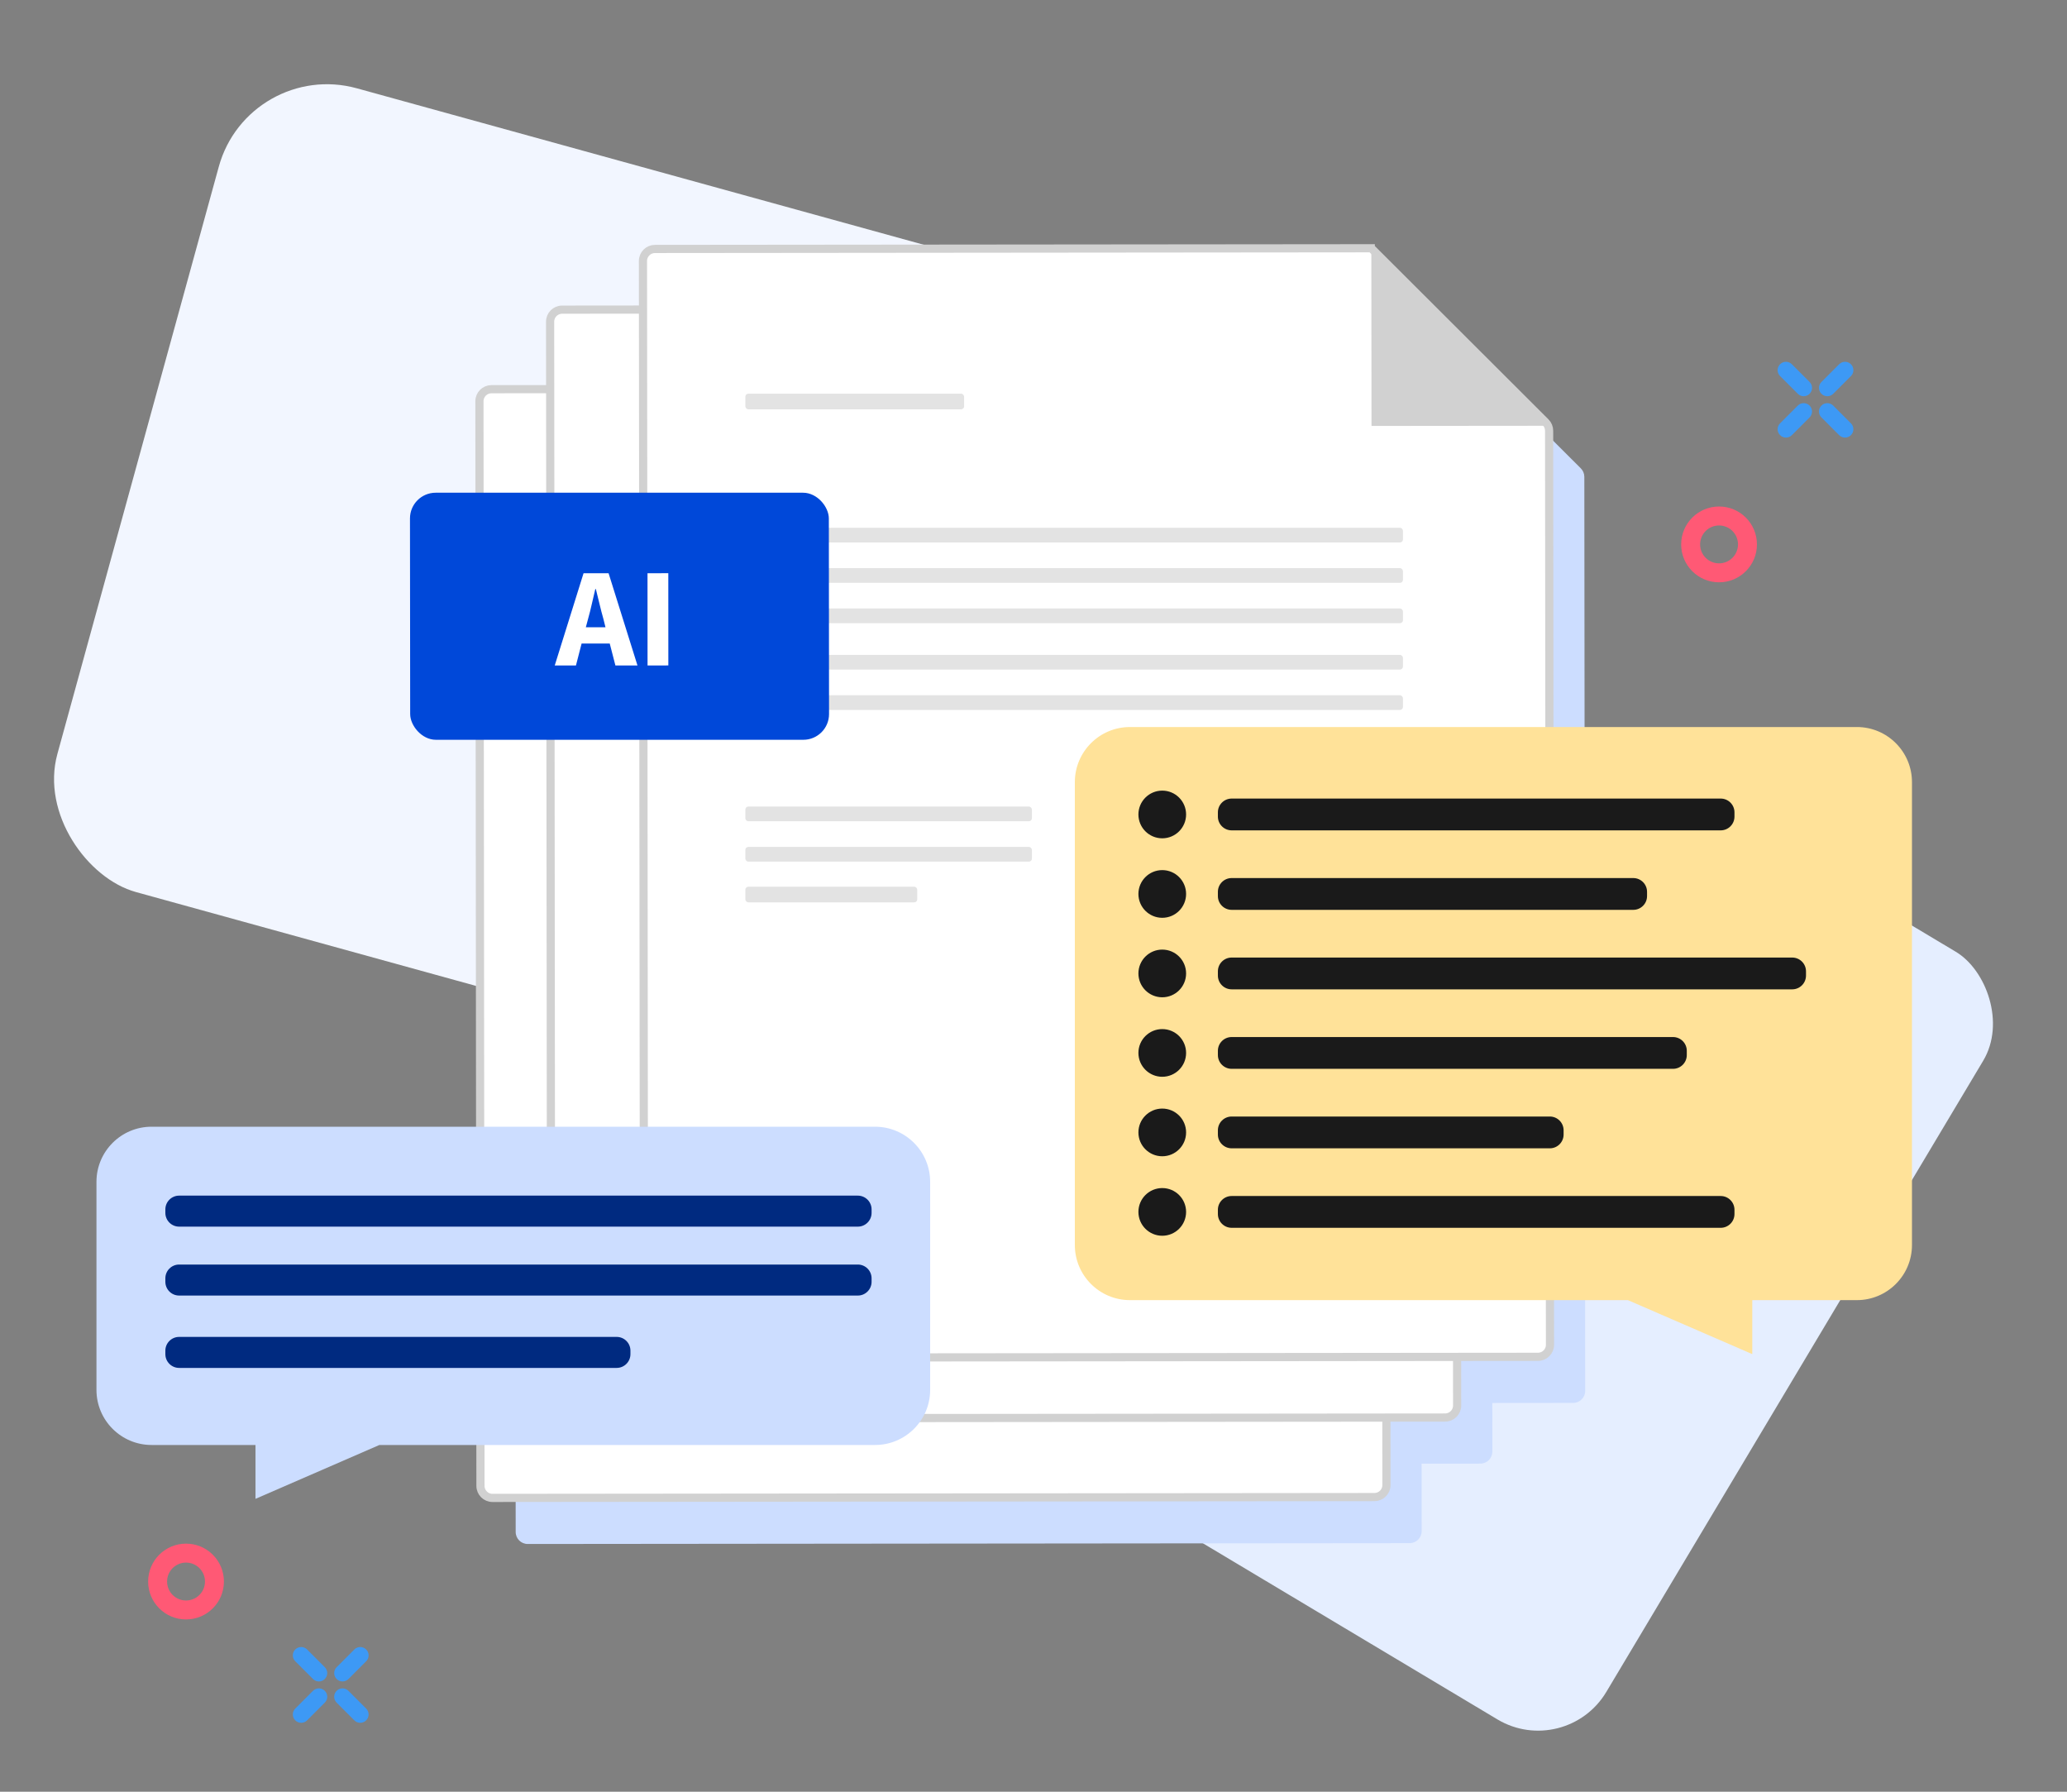 <?xml version="1.0" encoding="UTF-8"?> <svg xmlns="http://www.w3.org/2000/svg" width="600" height="520" viewBox="0 0 600 520" fill="none"><rect x="0" y="0" width="600" height="520" fill="#808080" stroke="none"/><rect width="259.358" height="259.358" rx="23.055" transform="matrix(-0.513 0.859 0.858 0.513 364.969 155)" fill="#E5EEFF"></rect><rect width="241.978" height="240.878" rx="32.606" transform="matrix(0.265 -0.964 -0.964 -0.266 240.23 314.295)" fill="#F2F6FF"></rect><path fill-rule="evenodd" clip-rule="evenodd" d="M433.181 407.177L433.195 421.282C433.196 423.21 431.635 424.774 429.707 424.776L412.66 424.792L412.679 444.365C412.681 446.293 411.12 447.857 409.192 447.859L153.183 448.103C151.256 448.105 149.692 446.544 149.69 444.616L149.39 129.822C149.388 127.894 150.949 126.33 152.877 126.328L169.924 126.312L169.905 106.738C169.903 104.811 171.465 103.247 173.392 103.245L196.87 103.222L196.857 89.117C196.855 87.189 198.416 85.625 200.344 85.623L408.276 85.425L458.869 135.921C459.524 136.575 459.893 137.463 459.893 138.388L460.146 403.661C460.148 405.588 458.587 407.152 456.659 407.154L433.181 407.177Z" fill="#CCDDFF"></path><path d="M139.467 431.242L139.167 116.447C139.166 114.52 140.727 112.956 142.654 112.954L350.587 112.756L401.179 163.252C401.834 163.906 402.203 164.793 402.204 165.719L402.457 430.991C402.458 432.919 400.897 434.483 398.969 434.485L142.961 434.729C141.033 434.731 139.469 433.169 139.467 431.242Z" fill="white"></path><path d="M351.618 112.755L350.587 112.756M350.587 112.756L142.654 112.954C140.727 112.956 139.166 114.52 139.167 116.447L139.467 431.242C139.469 433.169 141.033 434.731 142.961 434.729L398.97 434.485C400.897 434.483 402.458 432.919 402.457 430.991L402.204 165.719C402.203 164.793 401.834 163.906 401.179 163.252L350.587 112.756Z" stroke="#D1D1D1" stroke-width="2.372"></path><path d="M159.983 408.158L159.683 93.364C159.681 91.436 161.242 89.872 163.17 89.87L371.102 89.671L421.695 140.168C422.35 140.822 422.719 141.709 422.719 142.635L422.972 407.907C422.974 409.835 421.413 411.399 419.485 411.401L163.477 411.645C161.549 411.647 159.985 410.085 159.983 408.158Z" fill="white"></path><path d="M372.134 89.671L371.102 89.671M371.102 89.671L163.17 89.87C161.242 89.872 159.681 91.436 159.683 93.364L159.983 408.158C159.985 410.085 161.549 411.647 163.477 411.645L419.485 411.401C421.413 411.399 422.974 409.835 422.972 407.907L422.719 142.635C422.719 141.709 422.35 140.822 421.695 140.168L371.102 89.671Z" stroke="#D1D1D1" stroke-width="2.372"></path><path d="M186.936 390.537L186.636 75.742C186.634 73.815 188.196 72.251 190.123 72.249L398.055 72.05L448.648 122.546C449.303 123.2 449.672 124.088 449.673 125.014L449.925 390.286C449.927 392.214 448.366 393.778 446.438 393.78L190.43 394.024C188.502 394.025 186.938 392.464 186.936 390.537Z" fill="white"></path><path d="M399.087 72.049L398.056 72.05M398.056 72.05L190.123 72.249C188.196 72.251 186.634 73.815 186.636 75.742L186.936 390.537C186.938 392.464 188.502 394.025 190.43 394.024L446.438 393.78C448.366 393.778 449.927 392.214 449.925 390.286L449.673 125.014C449.672 124.088 449.303 123.2 448.648 122.546L398.056 72.05Z" stroke="#D1D1D1" stroke-width="2.372"></path><rect opacity="0.6" x="216.355" y="176.6" width="190.885" height="4.266" rx="0.868" fill="#D1D1D1"></rect><rect opacity="0.6" x="216.355" y="201.779" width="190.885" height="4.266" rx="0.868" fill="#D1D1D1"></rect><rect opacity="0.6" x="216.355" y="164.887" width="190.885" height="4.266" rx="0.868" fill="#D1D1D1"></rect><rect opacity="0.6" x="216.355" y="190.062" width="190.885" height="4.266" rx="0.868" fill="#D1D1D1"></rect><rect opacity="0.6" x="216.355" y="153.172" width="190.885" height="4.266" rx="0.868" fill="#D1D1D1"></rect><rect opacity="0.6" x="216.355" y="114.26" width="63.503" height="4.536" rx="0.868" fill="#D1D1D1"></rect><rect opacity="0.6" x="216.355" y="234.084" width="83.179" height="4.266" rx="0.868" fill="#D1D1D1"></rect><rect opacity="0.6" x="216.355" y="245.797" width="83.179" height="4.266" rx="0.868" fill="#D1D1D1"></rect><rect opacity="0.6" x="216.355" y="257.344" width="49.895" height="4.536" rx="0.868" fill="#D1D1D1"></rect><path d="M398.116 123.619L398.066 72.053L449.682 123.57L398.116 123.619Z" fill="#D1D1D1"></path><rect width="121.584" height="71.702" rx="7.465" transform="matrix(1 0 0.001 1 119 143)" fill="#0048D9"></rect><path d="M170.709 179.588L170.053 182.052L175.76 182.05L175.143 179.587C174.759 178.246 174.389 176.822 174.033 175.317C173.676 173.812 173.32 172.361 172.964 170.966L172.799 170.966C172.471 172.389 172.13 173.853 171.775 175.359C171.447 176.837 171.091 178.247 170.709 179.588ZM161.025 193.141L169.39 166.369L176.657 166.366L185.043 193.131L178.638 193.134L176.993 186.771L168.823 186.774L167.183 193.138L161.025 193.141ZM187.968 193.13L187.957 166.361L193.993 166.359L194.003 193.128L187.968 193.13Z" fill="white"></path><path d="M28 343C28 334.163 35.163 327 44 327H254C262.837 327 270 334.163 270 343V403.368C270 412.205 262.837 419.368 254 419.368H110.124L74.165 435V419.368H44C35.163 419.368 28 412.205 28 403.368V343Z" fill="#CCDDFF"></path><path d="M555 227C555 218.163 547.837 211 539 211H328C319.163 211 312 218.163 312 227V361.328C312 370.165 319.163 377.328 328 377.328H472.536L508.645 393V377.328H539C547.837 377.328 555 370.165 555 361.328V227Z" fill="#FFE299"></path><path fill-rule="evenodd" clip-rule="evenodd" d="M48 351C48 348.791 49.791 347 52 347H249C251.209 347 253 348.791 253 351V352C253 354.209 251.209 356 249 356H52C49.791 356 48 354.209 48 352V351ZM48 371C48 368.791 49.791 367 52 367H249C251.209 367 253 368.791 253 371V372C253 374.209 251.209 376 249 376H52C49.791 376 48 374.209 48 372V371ZM52 388C49.791 388 48 389.791 48 392V393C48 395.209 49.791 397 52 397H179C181.209 397 183 395.209 183 393V392C183 389.791 181.209 388 179 388H52Z" fill="#002A80"></path><path fill-rule="evenodd" clip-rule="evenodd" d="M337.374 243.297C341.196 243.297 344.295 240.198 344.295 236.376C344.295 232.554 341.196 229.455 337.374 229.455C333.552 229.455 330.453 232.554 330.453 236.376C330.453 240.198 333.552 243.297 337.374 243.297ZM337.374 266.367C341.196 266.367 344.295 263.268 344.295 259.446C344.295 255.624 341.196 252.525 337.374 252.525C333.552 252.525 330.453 255.624 330.453 259.446C330.453 263.268 333.552 266.367 337.374 266.367ZM344.295 282.515C344.295 286.337 341.196 289.436 337.374 289.436C333.552 289.436 330.453 286.337 330.453 282.515C330.453 278.693 333.552 275.594 337.374 275.594C341.196 275.594 344.295 278.693 344.295 282.515ZM337.374 312.506C341.196 312.506 344.295 309.407 344.295 305.585C344.295 301.763 341.196 298.664 337.374 298.664C333.552 298.664 330.453 301.763 330.453 305.585C330.453 309.407 333.552 312.506 337.374 312.506ZM344.295 328.655C344.295 332.477 341.196 335.576 337.374 335.576C333.552 335.576 330.453 332.477 330.453 328.655C330.453 324.832 333.552 321.734 337.374 321.734C341.196 321.734 344.295 324.832 344.295 328.655ZM337.374 358.645C341.196 358.645 344.295 355.546 344.295 351.724C344.295 347.901 341.196 344.803 337.374 344.803C333.552 344.803 330.453 347.901 330.453 351.724C330.453 355.546 333.552 358.645 337.374 358.645ZM353.523 235.762C353.523 233.553 355.314 231.762 357.523 231.762H499.476C501.685 231.762 503.476 233.553 503.476 235.762V236.99C503.476 239.199 501.685 240.99 499.476 240.99H357.523C355.314 240.99 353.523 239.199 353.523 236.99V235.762ZM357.523 254.832C355.314 254.832 353.523 256.622 353.523 258.832V260.059C353.523 262.269 355.314 264.059 357.523 264.059H474.099C476.308 264.059 478.099 262.269 478.099 260.059V258.832C478.099 256.622 476.308 254.832 474.099 254.832H357.523ZM353.523 281.902C353.523 279.692 355.314 277.902 357.523 277.902H520.238C522.447 277.902 524.238 279.692 524.238 281.902V283.129C524.238 285.339 522.447 287.129 520.238 287.129H357.523C355.314 287.129 353.523 285.339 353.523 283.129V281.902ZM357.523 300.971C355.314 300.971 353.523 302.761 353.523 304.971V306.198C353.523 308.408 355.314 310.198 357.523 310.198H485.634C487.843 310.198 489.634 308.408 489.634 306.198V304.971C489.634 302.761 487.843 300.971 485.634 300.971H357.523ZM353.523 328.04C353.523 325.831 355.314 324.04 357.523 324.04H449.876C452.085 324.04 453.876 325.831 453.876 328.04V329.268C453.876 331.477 452.085 333.268 449.876 333.268H357.523C355.314 333.268 353.523 331.477 353.523 329.268V328.04ZM357.523 347.11C355.314 347.11 353.523 348.901 353.523 351.11V352.338C353.523 354.547 355.314 356.338 357.523 356.338H499.476C501.685 356.338 503.476 354.547 503.476 352.338V351.11C503.476 348.901 501.685 347.11 499.476 347.11H357.523Z" fill="#1A1A1A"></path><path fill-rule="evenodd" clip-rule="evenodd" d="M516.71 109.14C515.763 108.193 515.763 106.658 516.71 105.71C517.657 104.763 519.192 104.763 520.139 105.71L525.282 110.855C526.229 111.803 526.229 113.338 525.282 114.285C524.335 115.233 522.8 115.233 521.853 114.285L516.71 109.14ZM528.713 121.145C527.766 120.197 527.766 118.662 528.713 117.715C529.66 116.767 531.195 116.767 532.142 117.715L537.285 122.86C538.232 123.807 538.232 125.342 537.285 126.29C536.338 127.237 534.803 127.237 533.856 126.29L528.713 121.145ZM516.71 126.29C517.657 127.237 519.192 127.237 520.139 126.29L525.282 121.145C526.229 120.197 526.229 118.662 525.282 117.715C524.335 116.767 522.8 116.767 521.853 117.715L516.71 122.86C515.763 123.807 515.763 125.342 516.71 126.29ZM532.147 114.286C531.2 115.233 529.665 115.233 528.718 114.286C527.771 113.339 527.771 111.803 528.718 110.856L533.861 105.711C534.808 104.764 536.343 104.764 537.29 105.711C538.237 106.658 538.237 108.194 537.29 109.141L532.147 114.286Z" fill="#3D99F5"></path><path fill-rule="evenodd" clip-rule="evenodd" d="M85.71 482.14C84.763 481.193 84.763 479.658 85.71 478.71C86.657 477.763 88.192 477.763 89.139 478.71L94.282 483.855C95.229 484.803 95.229 486.338 94.282 487.285C93.335 488.233 91.8 488.233 90.853 487.285L85.71 482.14ZM97.713 494.145C96.766 493.197 96.766 491.662 97.713 490.715C98.66 489.767 100.195 489.767 101.142 490.715L106.285 495.86C107.232 496.807 107.232 498.342 106.285 499.29C105.338 500.237 103.803 500.237 102.856 499.29L97.713 494.145ZM85.71 499.29C86.657 500.237 88.192 500.237 89.139 499.29L94.282 494.145C95.229 493.197 95.229 491.662 94.282 490.715C93.335 489.767 91.8 489.767 90.853 490.715L85.71 495.86C84.763 496.807 84.763 498.342 85.71 499.29ZM101.147 487.286C100.2 488.233 98.665 488.233 97.718 487.286C96.771 486.339 96.771 484.803 97.718 483.856L102.861 478.711C103.808 477.764 105.343 477.764 106.29 478.711C107.237 479.658 107.237 481.194 106.29 482.141L101.147 487.286Z" fill="#3D99F5"></path><path fill-rule="evenodd" clip-rule="evenodd" d="M510 158C510 164.075 505.075 169 499 169C492.925 169 488 164.075 488 158C488 151.925 492.925 147 499 147C505.075 147 510 151.925 510 158ZM493.501 158C493.501 161.038 495.963 163.5 499.001 163.5C502.038 163.5 504.501 161.038 504.501 158C504.501 154.962 502.038 152.5 499.001 152.5C495.963 152.5 493.501 154.962 493.501 158Z" fill="#FF5975"></path><path fill-rule="evenodd" clip-rule="evenodd" d="M65 459C65 465.075 60.075 470 54 470C47.925 470 43 465.075 43 459C43 452.925 47.925 448 54 448C60.075 448 65 452.925 65 459ZM48.501 459C48.501 462.038 50.963 464.5 54.001 464.5C57.038 464.5 59.501 462.038 59.501 459C59.501 455.962 57.038 453.5 54.001 453.5C50.963 453.5 48.501 455.962 48.501 459Z" fill="#FF5975"></path></svg> 